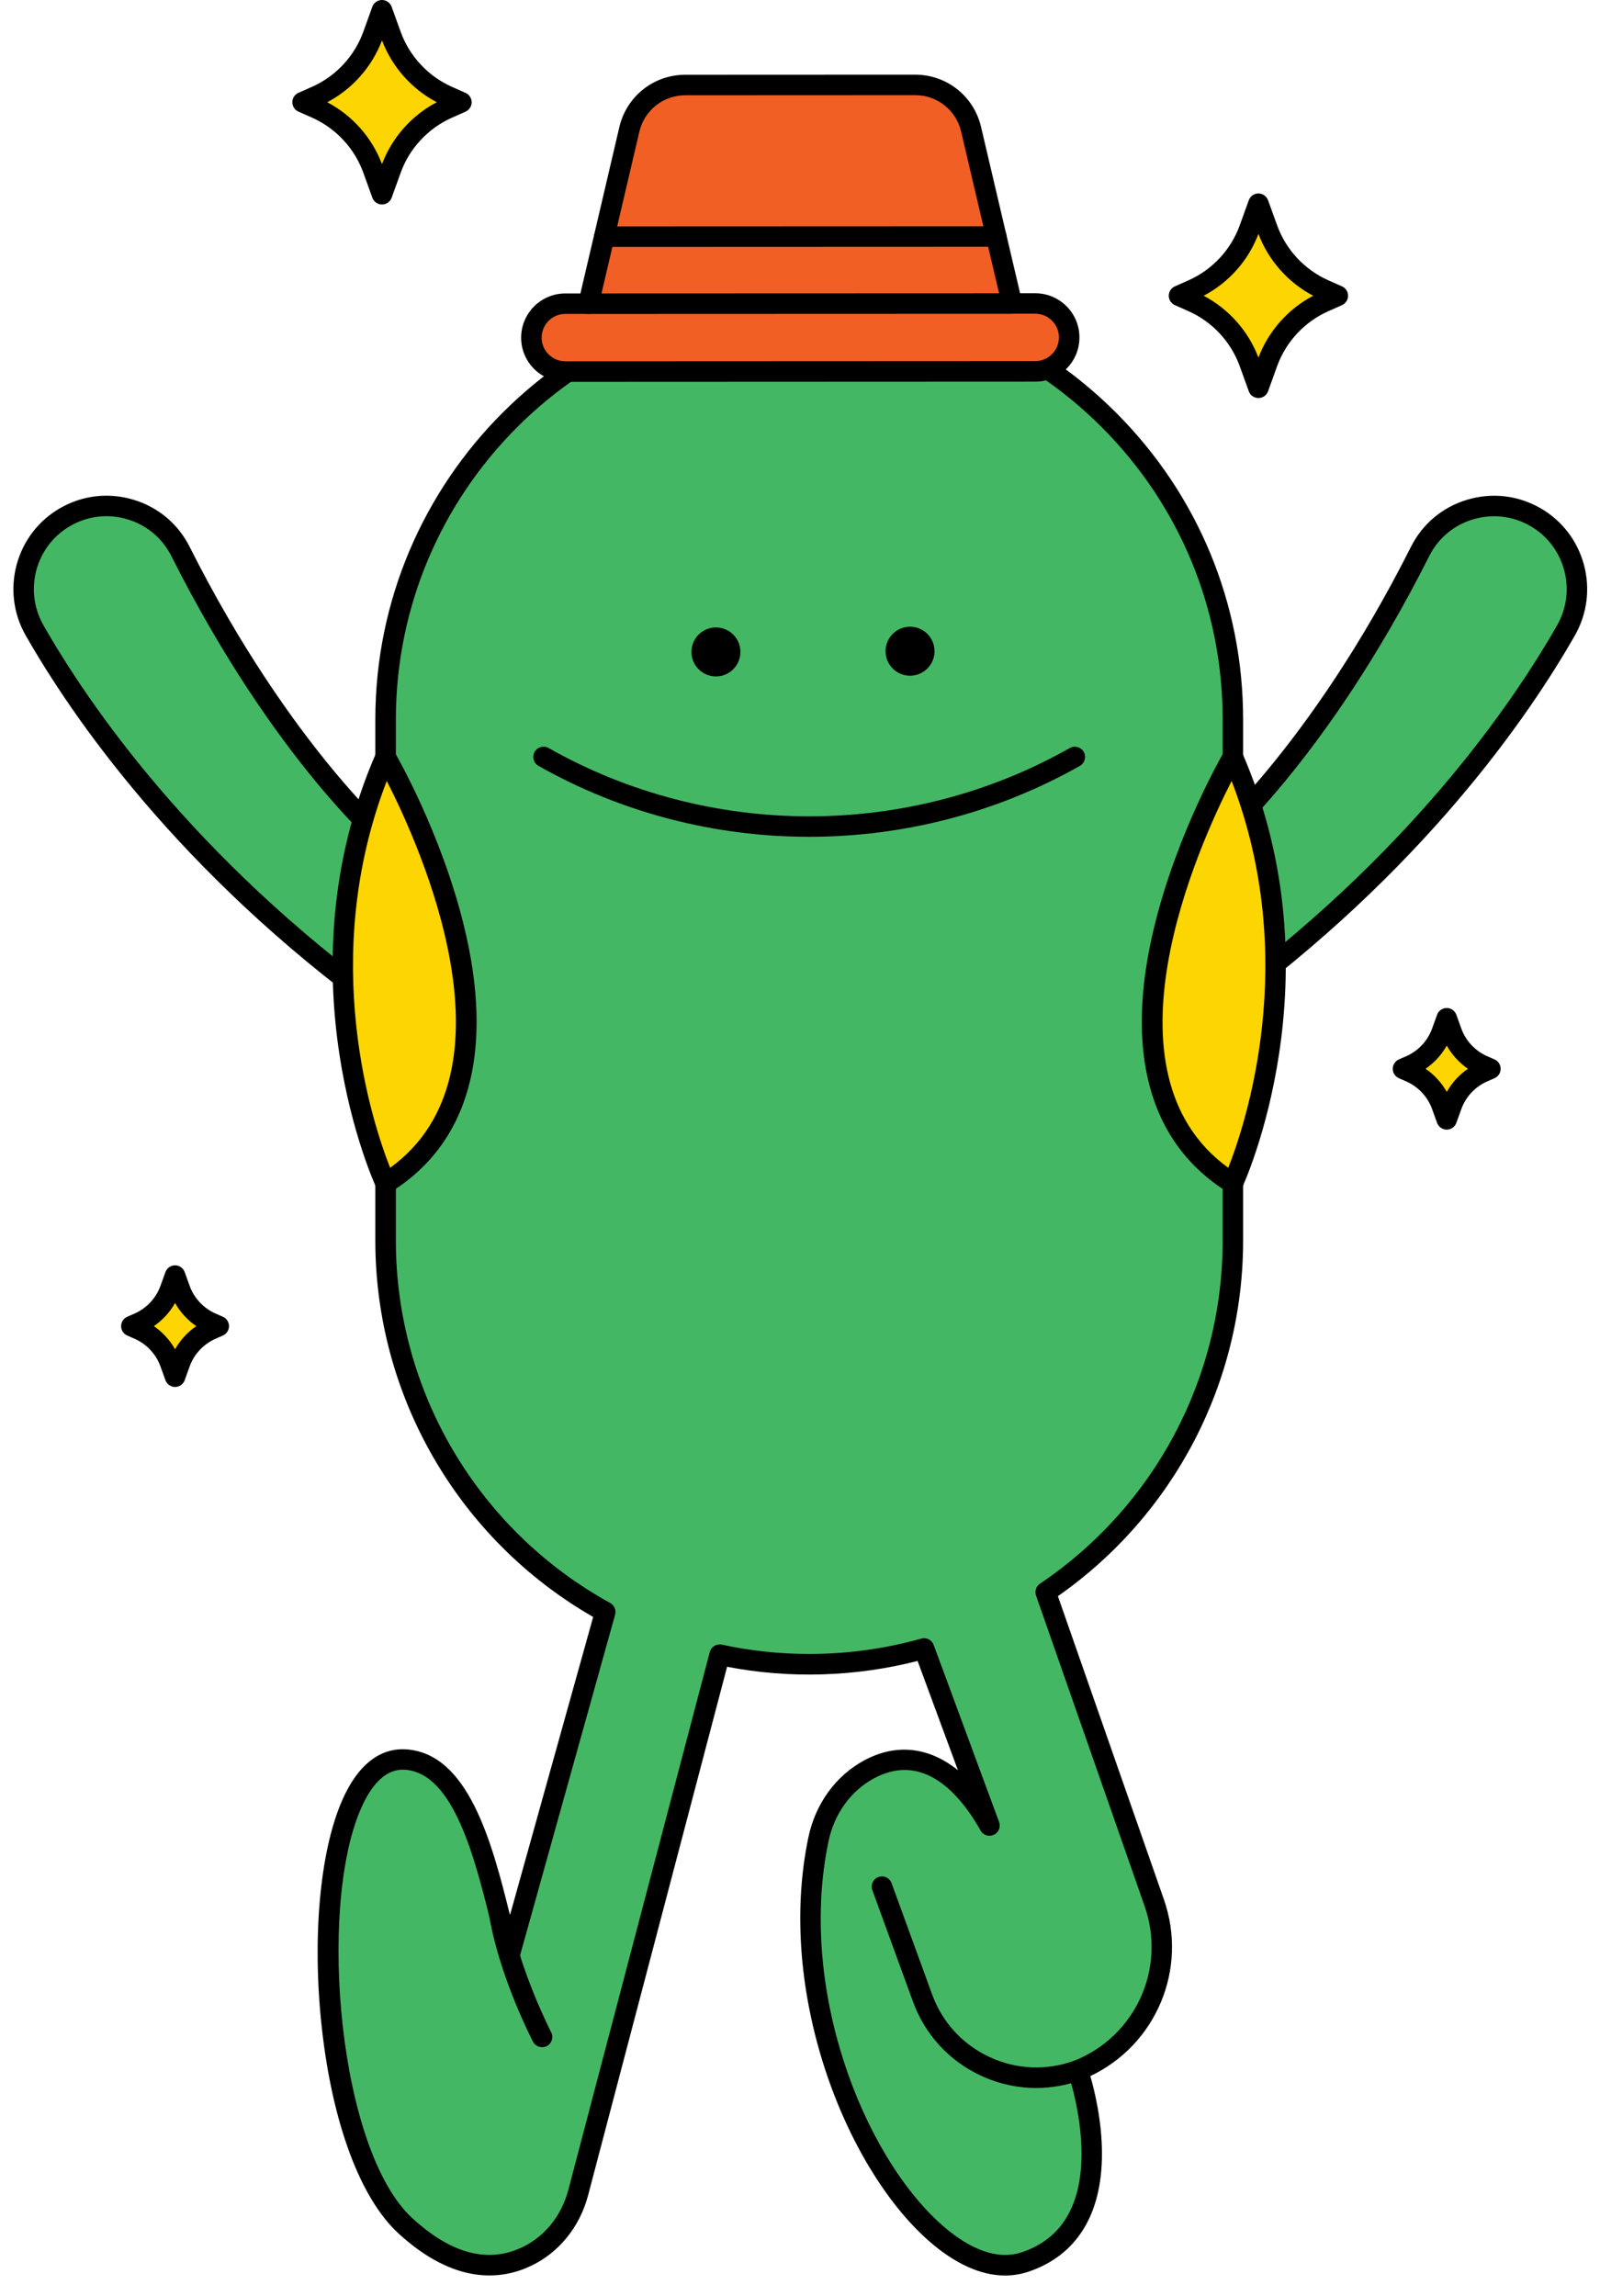 <?xml version="1.0" encoding="UTF-8"?><svg xmlns="http://www.w3.org/2000/svg" xmlns:xlink="http://www.w3.org/1999/xlink" height="448.1" preserveAspectRatio="xMidYMid meet" version="1.0" viewBox="-2.6 0.0 312.3 448.1" width="312.3" zoomAndPan="magnify"><g><g><g id="change1_2"><path d="M233.3,165.32c0,0,20.99-17.41,41.28-57.71c4.17-8.28,14.47-11.32,22.51-6.71l0,0 c7.76,4.46,10.42,14.34,5.98,22.11c-9.67,16.95-30.19,46.18-68.05,73.7" fill="#44B764"/></g><g id="change2_16"><path d="M235.02,198.71c-0.62,0-1.23-0.29-1.62-0.82c-0.65-0.89-0.45-2.14,0.44-2.79c38.35-27.87,58.75-57.74,67.49-73.07 c3.88-6.8,1.53-15.49-5.24-19.38c-3.42-1.97-7.39-2.42-11.17-1.29c-3.76,1.13-6.79,3.67-8.55,7.16 c-20.25,40.21-40.92,57.62-41.79,58.35c-0.85,0.7-2.11,0.59-2.81-0.26c-0.71-0.85-0.59-2.11,0.26-2.82 c0.21-0.17,20.94-17.68,40.77-57.07c2.26-4.48,6.15-7.75,10.97-9.19c4.84-1.45,9.93-0.87,14.31,1.65 c8.68,4.98,11.69,16.12,6.72,24.83c-8.9,15.61-29.66,46.02-68.62,74.32C235.84,198.58,235.43,198.71,235.02,198.71z" fill="inherit"/></g></g><g><g id="change1_1"><path d="M73.91,165.32c0,0-20.99-17.41-41.28-57.71c-4.17-8.28-14.47-11.32-22.51-6.71l0,0 c-7.76,4.46-10.42,14.34-5.98,22.11c9.67,16.95,30.19,46.18,68.05,73.7" fill="#44B764"/></g><g id="change2_1"><path d="M72.2,198.71c-0.41,0-0.82-0.12-1.17-0.38C32.06,170.02,11.31,139.61,2.41,124c-4.97-8.71-1.95-19.85,6.72-24.83 c4.39-2.52,9.47-3.1,14.31-1.65c4.82,1.45,8.72,4.71,10.97,9.19c19.84,39.39,40.57,56.9,40.77,57.07 c0.85,0.71,0.97,1.97,0.26,2.82c-0.71,0.85-1.97,0.97-2.81,0.26c-0.87-0.72-21.54-18.13-41.79-58.35 c-1.76-3.49-4.79-6.03-8.55-7.16c-3.78-1.13-7.75-0.68-11.17,1.29c-6.77,3.89-9.12,12.58-5.24,19.38 c8.74,15.33,29.14,45.2,67.49,73.07c0.89,0.65,1.09,1.9,0.44,2.79C73.42,198.42,72.81,198.71,72.2,198.71z" fill="inherit"/></g></g><g><g id="change3_4"><path d="M70.19,6.9L71.96,2l1.77,4.9c1.91,5.3,5.9,9.58,11.05,11.86l2.68,1.19l-2.68,1.19 c-5.15,2.28-9.14,6.57-11.05,11.86l-1.77,4.9l-1.77-4.9c-1.91-5.3-5.9-9.58-11.05-11.86l-2.68-1.19l2.68-1.19 C64.28,16.48,68.27,12.19,70.19,6.9z" fill="#FDD501"/></g><g id="change2_12"><path d="M71.96,39.91L71.96,39.91c-0.84,0-1.59-0.53-1.88-1.32l-1.77-4.9c-1.72-4.76-5.36-8.66-9.98-10.72l-2.68-1.19 c-0.72-0.32-1.19-1.04-1.19-1.83s0.47-1.51,1.19-1.83l2.68-1.19c4.62-2.05,8.26-5.96,9.98-10.72l1.77-4.9 C70.36,0.53,71.11,0,71.96,0c0.84,0,1.59,0.53,1.88,1.32l1.77,4.9c1.72,4.76,5.36,8.66,9.98,10.72l2.68,1.19 c0.72,0.32,1.19,1.04,1.19,1.83s-0.47,1.51-1.19,1.83l-2.68,1.19c-4.62,2.05-8.26,5.96-9.98,10.72l-1.77,4.9 C73.55,39.38,72.8,39.91,71.96,39.91z M61.27,19.95c4.89,2.57,8.73,6.89,10.69,12.07c1.96-5.18,5.8-9.51,10.69-12.07 c-4.89-2.57-8.73-6.89-10.69-12.07C70,13.06,66.16,17.39,61.27,19.95z M70.19,6.9L70.19,6.9L70.19,6.9z" fill="inherit"/></g></g><g><g id="change3_6"><path d="M241.26,44.67l1.77-4.9l1.77,4.9c1.91,5.3,5.9,9.58,11.05,11.86l2.68,1.19l-2.68,1.19 c-5.15,2.28-9.14,6.57-11.05,11.86l-1.77,4.9l-1.77-4.9c-1.91-5.3-5.9-9.58-11.05-11.86l-2.68-1.19l2.68-1.19 C235.36,54.25,239.35,49.96,241.26,44.67z" fill="#FDD501"/></g><g id="change2_5"><path d="M243.03,77.68L243.03,77.68c-0.84,0-1.59-0.53-1.88-1.32l-1.77-4.9c-1.72-4.76-5.36-8.66-9.98-10.72l-2.68-1.19 c-0.72-0.32-1.19-1.04-1.19-1.83s0.47-1.51,1.19-1.83l2.68-1.19c4.62-2.05,8.26-5.96,9.98-10.72l1.77-4.9 c0.29-0.79,1.04-1.32,1.88-1.32c0.84,0,1.59,0.53,1.88,1.32l1.77,4.9c1.72,4.76,5.36,8.66,9.98,10.72l2.68,1.19 c0.72,0.32,1.19,1.04,1.19,1.83s-0.47,1.51-1.19,1.83l-2.68,1.19c-4.62,2.05-8.26,5.96-9.98,10.72l-1.77,4.9 C244.63,77.15,243.88,77.68,243.03,77.68z M232.34,57.72c4.89,2.57,8.73,6.89,10.69,12.07c1.96-5.18,5.8-9.51,10.69-12.07 c-4.89-2.57-8.73-6.89-10.69-12.07C241.08,50.83,237.23,55.16,232.34,57.72z M241.26,44.67L241.26,44.67L241.26,44.67z" fill="inherit"/></g></g><g><g id="change3_1"><path d="M30.59,251.63l0.97-2.69l0.97,2.69c1.05,2.91,3.25,5.27,6.08,6.53l1.48,0.65l-1.48,0.65 c-2.83,1.26-5.03,3.61-6.08,6.53l-0.97,2.69l-0.97-2.69c-1.05-2.91-3.25-5.27-6.08-6.53l-1.48-0.65l1.48-0.65 C27.35,256.9,29.54,254.54,30.59,251.63z" fill="#FDD501"/></g><g id="change2_11"><path d="M31.57,270.68c-0.84,0-1.59-0.53-1.88-1.32l-0.97-2.69c-0.86-2.39-2.69-4.35-5.01-5.38l-1.48-0.65 c-0.72-0.32-1.19-1.04-1.19-1.83s0.47-1.51,1.19-1.83l1.48-0.65c2.32-1.03,4.15-2.99,5.01-5.38l0,0l0.97-2.69 c0.29-0.79,1.04-1.32,1.88-1.32l0,0c0.84,0,1.59,0.53,1.88,1.32l0.97,2.69c0.86,2.39,2.69,4.35,5.01,5.38l1.48,0.65 c0.72,0.32,1.19,1.04,1.19,1.83s-0.47,1.51-1.19,1.83l-1.48,0.65c-2.32,1.03-4.15,2.99-5.01,5.38l-0.97,2.69 C33.16,270.16,32.41,270.68,31.57,270.68z M27.43,258.81c1.7,1.17,3.13,2.72,4.14,4.52c1.01-1.8,2.43-3.35,4.14-4.52 c-1.71-1.17-3.13-2.72-4.14-4.52C30.56,256.09,29.13,257.65,27.43,258.81z" fill="inherit"/></g></g><g><g id="change3_3"><path d="M280.76,201.4l-0.97-2.69l-0.97,2.69c-1.05,2.91-3.25,5.27-6.08,6.53l-1.48,0.65l1.48,0.65 c2.83,1.26,5.03,3.61,6.08,6.53l0.97,2.69l0.97-2.69c1.05-2.91,3.25-5.27,6.08-6.53l1.48-0.65l-1.48-0.65 C284.01,206.67,281.81,204.31,280.76,201.4z" fill="#FDD501"/></g><g id="change2_8"><path d="M277.9,219.14l-0.97-2.69c-0.86-2.39-2.69-4.35-5.01-5.38l-1.48-0.65c-0.72-0.32-1.19-1.04-1.19-1.83 s0.47-1.51,1.19-1.83l1.48-0.65c2.32-1.03,4.15-2.99,5.01-5.38l0.97-2.69c0.29-0.79,1.04-1.32,1.88-1.32l0,0 c0.84,0,1.59,0.53,1.88,1.32l0.97,2.69l0,0c0.86,2.39,2.69,4.35,5.01,5.38l1.48,0.65c0.72,0.32,1.19,1.04,1.19,1.83 s-0.47,1.51-1.19,1.83l-1.48,0.65c-2.32,1.03-4.15,2.99-5.01,5.38l-0.97,2.69c-0.29,0.79-1.04,1.32-1.88,1.32 C278.94,220.46,278.19,219.93,277.9,219.14z M279.79,204.06c-1.01,1.8-2.43,3.35-4.14,4.52c1.71,1.17,3.13,2.72,4.14,4.52 c1.01-1.8,2.43-3.35,4.14-4.52C282.22,207.42,280.8,205.86,279.79,204.06z" fill="inherit"/></g></g></g><g><g><g id="change1_3"><path d="M201.49,310.73l21.2,60.63c4.59,13.14-1.99,27.56-14.92,32.69c0,0,2.71,7.72,2.71,16.27 c0,8.41-2.62,17.64-13,21.13c-19.84,6.68-48.92-41.48-40.34-82.49c1.2-5.74,4.7-10.85,9.86-13.64c9.12-4.93,17.53,0.16,23.5,10.97 l-12.77-34.56c-7.12,2-14.63,3.07-22.39,3.07c-6,0-11.85-0.64-17.49-1.86l-27.61,104.98c-1.43,5.42-5.04,10.1-10.11,12.49 c-5.64,2.67-13.76,3.06-23.66-6.06c-19.8-18.26-20.42-92.19,0-90.96c12.64,0.76,16.45,23.21,20.35,38.21l18.7-67.01 c-25.55-14.06-42.87-41.24-42.87-72.47V140.41c0-45.66,37.02-82.69,82.69-82.69c22.84,0,43.51,9.26,58.47,24.22 c14.97,14.97,24.22,35.64,24.22,58.47v101.71C238.03,270.69,223.53,295.88,201.49,310.73z" fill="#44B764"/></g><g id="change2_17"><path d="M193.58,444.09c-4.79,0-9.91-2.34-15.06-6.91c-16.14-14.33-29.65-48.46-23.33-78.62c1.37-6.53,5.33-12,10.87-14.99 c6.29-3.4,12.7-2.62,18.32,1.91l-7.88-21.33c-12.06,3.1-24.96,3.5-37.18,1.14l-27.13,103.15c-1.63,6.18-5.71,11.21-11.19,13.79 c-5.7,2.7-14.82,3.78-25.87-6.4c-7.4-6.83-12.83-21.39-14.9-39.95c-1.92-17.22-0.46-34.15,3.81-44.18 c3.79-8.91,8.94-10.52,12.56-10.3c12.12,0.73,16.77,17.84,20.34,32.37l16.24-58.2c-26.27-15.1-42.52-43.09-42.52-73.44V140.41 c0-46.7,37.99-84.69,84.69-84.69c22.62,0,43.89,8.81,59.88,24.81c16,16,24.81,37.26,24.81,59.88v101.71 c0,27.7-13.48,53.52-36.15,69.39l20.69,59.19c4.75,13.61-1.53,28.38-14.36,34.47c0.82,2.85,2.27,8.74,2.27,15.15 c0,11.9-4.97,19.87-14.36,23.03C196.65,443.84,195.14,444.09,193.58,444.09z M173.97,345.43c-1.87,0-3.88,0.49-6.01,1.65 c-4.5,2.43-7.73,6.91-8.85,12.29c-6.02,28.76,6.77,61.23,22.08,74.81c3.97,3.52,9.9,7.31,15.67,5.37 c7.72-2.6,11.64-9.07,11.64-19.23c0-8.09-2.57-15.54-2.6-15.61c-0.35-1.01,0.15-2.12,1.15-2.52c11.97-4.75,18.02-18,13.77-30.17 l-21.2-60.63c-0.3-0.86,0.02-1.81,0.77-2.32c22.33-15.04,35.66-40.07,35.66-66.95V140.41c0-21.55-8.39-41.82-23.63-57.06 c-15.24-15.24-35.5-23.63-57.06-23.63c-44.49,0-80.69,36.2-80.69,80.69v101.71c0,29.42,16.03,56.52,41.83,70.72 c0.81,0.45,1.21,1.4,0.96,2.29l-18.7,67.01c-0.24,0.87-1,1.48-1.94,1.46c-0.9-0.01-1.69-0.62-1.92-1.5 c-0.47-1.8-0.93-3.7-1.41-5.66c-3.32-13.58-7.46-30.48-17.12-31.06c-3.41-0.19-6.33,2.44-8.64,7.87 c-8.29,19.47-4.23,66.39,10.12,79.62c7.55,6.96,14.77,8.89,21.45,5.72c4.41-2.08,7.7-6.16,9.03-11.19l27.61-104.98 c0.27-1.04,1.31-1.67,2.36-1.45c5.56,1.21,11.31,1.82,17.07,1.82c7.42,0,14.77-1.01,21.85-3c1-0.28,2.06,0.25,2.42,1.23 l12.77,34.56c0.36,0.98-0.09,2.08-1.04,2.51c-0.95,0.43-2.08,0.07-2.58-0.85C186.07,352.39,180.99,345.43,173.97,345.43z" fill="inherit"/></g></g><g id="change2_14"><path d="M103.21,399.53c-0.72,0-1.42-0.39-1.78-1.08c-0.26-0.5-6.38-12.37-8.46-24.08c-0.19-1.09,0.53-2.13,1.62-2.32 c1.08-0.2,2.13,0.53,2.32,1.62c1.97,11.09,8.01,22.82,8.07,22.94c0.51,0.98,0.13,2.19-0.85,2.7 C103.83,399.46,103.52,399.53,103.21,399.53z" fill="inherit"/></g><g id="change2_15"><path d="M199.66,407.49c-3.69,0-7.37-0.81-10.81-2.41c-6.21-2.89-10.92-8.03-13.26-14.47l-7.92-21.73 c-0.38-1.04,0.16-2.19,1.19-2.56c1.04-0.38,2.18,0.16,2.56,1.19l7.92,21.73c1.98,5.43,5.95,9.77,11.2,12.21 c5.24,2.44,11.12,2.69,16.55,0.72c1.03-0.38,2.18,0.16,2.56,1.19c0.38,1.04-0.16,2.19-1.19,2.56 C205.59,406.97,202.62,407.49,199.66,407.49z" fill="inherit"/></g><g><g><g id="change4_1"><path d="M206.1,65.86L206.1,65.86c0,3.66-2.96,6.63-6.62,6.63l-91.72,0.04c-3.66,0-6.63-2.96-6.63-6.62v0 c0-3.66,2.96-6.63,6.62-6.63l4.54,0l7.96-34.01c1.19-5.07,5.71-8.66,10.92-8.67l44.86-0.02c5.21,0,9.74,3.58,10.93,8.66 l7.98,34.01l4.54,0C203.13,59.23,206.1,62.2,206.1,65.86z" fill="#F15F24"/></g><g id="change2_2"><path d="M107.75,74.52c-2.3,0-4.47-0.9-6.1-2.52c-1.63-1.63-2.53-3.79-2.53-6.1c0-4.76,3.87-8.63,8.62-8.63l2.95,0l7.6-32.47 c1.41-6.01,6.7-10.21,12.87-10.21l44.86-0.02c0,0,0,0,0,0c6.17,0,11.46,4.19,12.87,10.2l7.62,32.46l2.95,0c0,0,0,0,0,0 c2.3,0,4.47,0.9,6.1,2.52c1.63,1.63,2.53,3.79,2.53,6.1l0,0c0,2.3-0.89,4.47-2.52,6.1c-1.63,1.63-3.79,2.53-6.1,2.53 L107.75,74.52C107.76,74.52,107.76,74.52,107.75,74.52z M176.03,18.57C176.03,18.57,176.03,18.57,176.03,18.57l-44.86,0.02 c-4.3,0-7.99,2.93-8.98,7.12l-7.96,34.01c-0.21,0.9-1.02,1.54-1.95,1.54l-4.54,0c-2.55,0-4.62,2.08-4.62,4.63 c0,1.24,0.48,2.4,1.36,3.27c0.87,0.87,2.03,1.35,3.27,1.35c0,0,0,0,0,0l91.72-0.04c1.24,0,2.4-0.48,3.27-1.36 c0.87-0.87,1.35-2.04,1.35-3.27v0c0-1.24-0.48-2.4-1.36-3.27s-2.04-1.35-3.27-1.35c0,0,0,0,0,0l-4.53,0h0 c-0.93,0-1.73-0.64-1.95-1.54l-7.98-34.01C184.02,21.5,180.33,18.57,176.03,18.57z" fill="inherit"/></g></g><g id="change2_3"><path d="M112.29,61.27c-1.1,0-2-0.9-2-2c0-1.1,0.89-2,2-2l82.65-0.03h0c1.1,0,2,0.9,2,2c0,1.1-0.89,2-2,2L112.29,61.27 C112.29,61.27,112.29,61.27,112.29,61.27z" fill="inherit"/></g><g id="change2_6"><path d="M115.35,48.19c-1.1,0-2-0.9-2-2c0-1.1,0.89-2,2-2l76.52-0.03h0c1.1,0,2,0.9,2,2c0,1.1-0.89,2-2,2L115.35,48.19 C115.35,48.19,115.35,48.19,115.35,48.19z" fill="inherit"/></g></g><g><g id="change2_13"><circle cx="137.14" cy="127.23" fill="inherit" r="4.78"/></g><g id="change2_9"><circle cx="175.03" cy="127.09" fill="inherit" r="4.78"/></g><g id="change2_10"><path d="M155.34,163.31c-18.27,0-36.53-4.61-52.83-13.84c-0.96-0.54-1.3-1.76-0.75-2.73c0.54-0.96,1.76-1.3,2.73-0.75 c31.37,17.77,70.34,17.77,101.71,0c0.96-0.54,2.18-0.21,2.73,0.75c0.54,0.96,0.21,2.18-0.75,2.73 C191.88,158.69,173.61,163.31,155.34,163.31z" fill="inherit"/></g></g></g><g><g><g id="change3_2"><path d="M72.65,147.73c0,0,35.54,61.07,0,83.2C72.65,230.93,53.75,191.09,72.65,147.73z" fill="#FDD501"/></g><g id="change2_4"><path d="M72.65,232.93c-0.19,0-0.38-0.03-0.56-0.08c-0.55-0.16-1-0.55-1.24-1.06c-0.19-0.41-19.07-41.17-0.03-84.86 c0.3-0.69,0.97-1.15,1.72-1.2c0.75-0.04,1.47,0.34,1.84,0.99c0.37,0.63,9.08,15.72,13.54,33.83c6.04,24.52,1.12,42.52-14.21,52.07 C73.39,232.82,73.02,232.93,72.65,232.93z M72.89,152.41c-13.45,34.88-2.69,67.04,0.66,75.5 C99.25,209.25,79.53,165.39,72.89,152.41z" fill="inherit"/></g></g><g><g id="change3_5"><path d="M238.04,147.73c0,0-35.54,61.07,0,83.2C238.04,230.93,256.93,191.09,238.04,147.73z" fill="#FDD501"/></g><g id="change2_7"><path d="M238.04,232.93c-0.37,0-0.74-0.1-1.06-0.3c-15.33-9.55-20.25-27.56-14.21-52.07c4.46-18.1,13.17-33.2,13.54-33.83 c0.38-0.65,1.07-1.04,1.84-0.99c0.75,0.04,1.42,0.51,1.72,1.2c19.04,43.69,0.17,84.45-0.03,84.86c-0.24,0.51-0.7,0.9-1.24,1.06 C238.41,232.9,238.22,232.93,238.04,232.93z M237.8,152.41c-6.63,12.98-26.34,56.85-0.66,75.5 C240.48,219.44,251.24,187.29,237.8,152.41z" fill="inherit"/></g></g></g></svg>